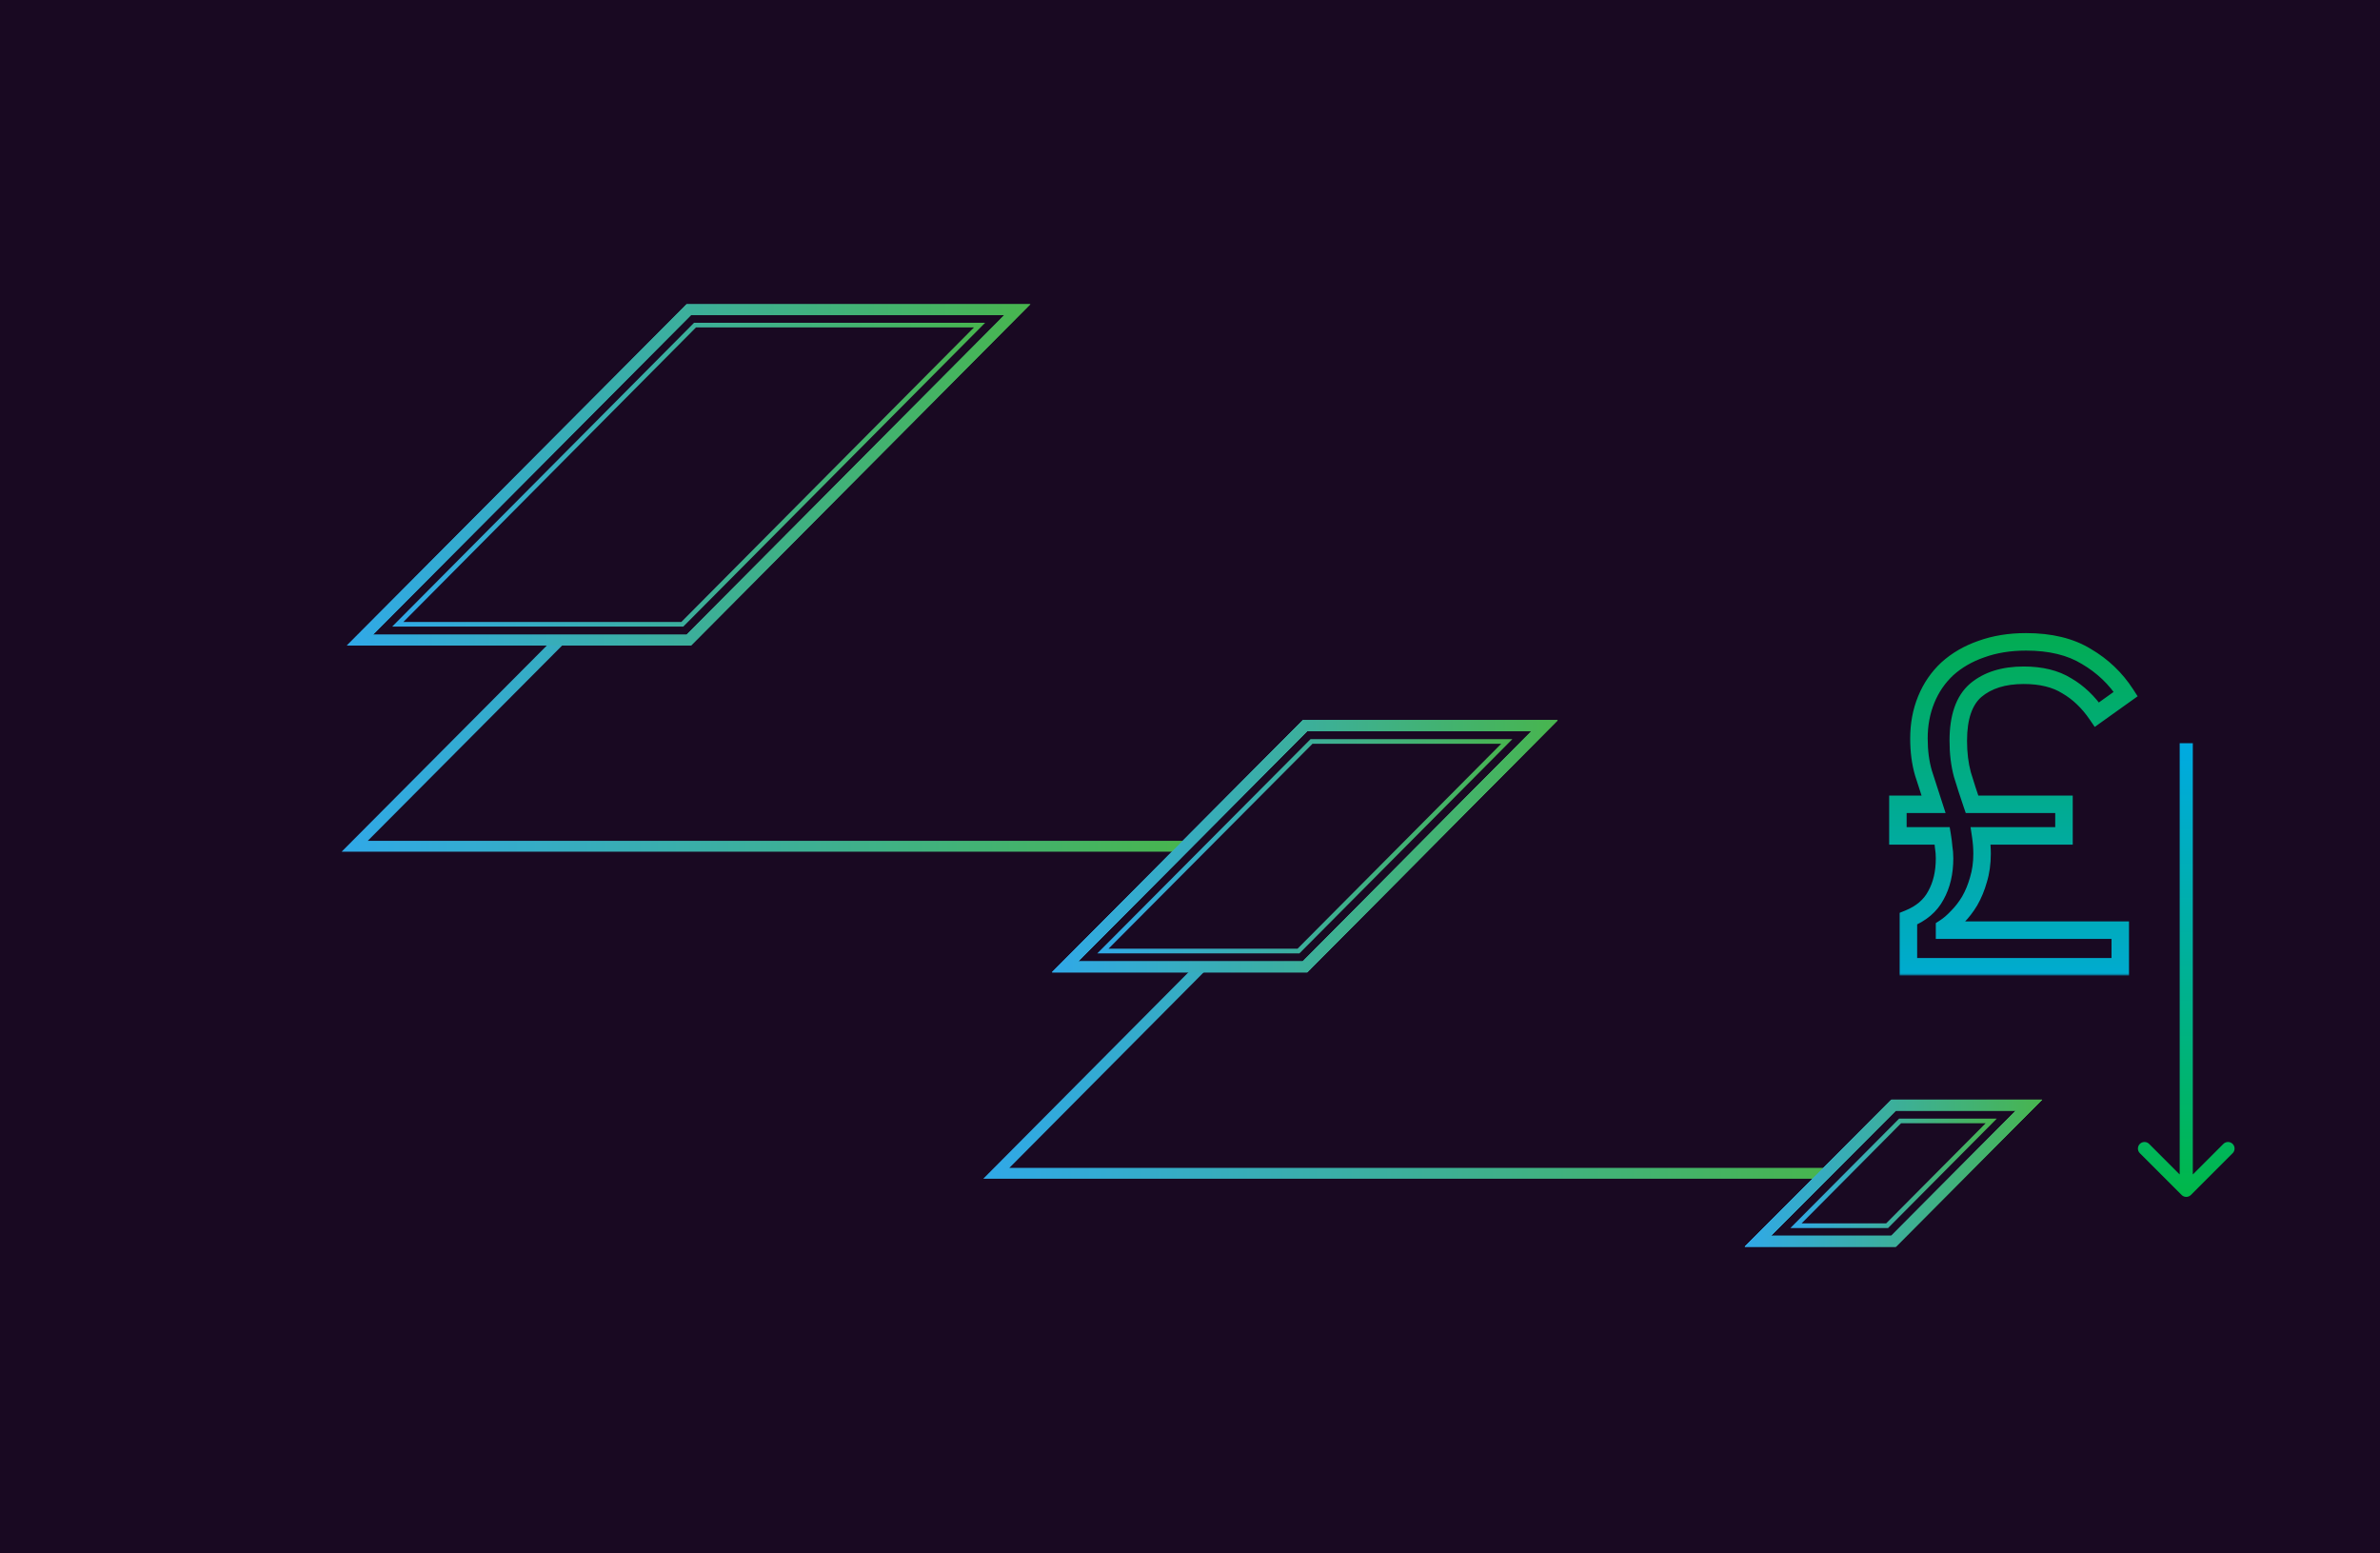 <svg width="544" height="355" viewBox="0 0 544 355" fill="none" xmlns="http://www.w3.org/2000/svg">
<g clip-path="url(#clip0_207_2582)">
<rect width="544" height="355" fill="#190922"/>
<rect width="532.466" height="299" transform="translate(34.255 27.714)" fill="#190922"/>
<path d="M82.276 146.28L157.445 70.757H232.542L157.445 146.28H82.276Z" stroke="url(#paint0_linear_207_2582)" stroke-width="2.48" stroke-miterlimit="10"/>
<path d="M243.452 220.952L298.288 165.833H353.052L298.288 220.952H243.452Z" stroke="url(#paint1_linear_207_2582)" stroke-width="2.48" stroke-miterlimit="10"/>
<path d="M243.452 220.952L298.288 165.833H353.052L298.288 220.952H243.452Z" stroke="url(#paint2_linear_207_2582)" stroke-width="2.48" stroke-miterlimit="10"/>
<path d="M401.792 283.651L432.823 252.549H463.783L432.823 283.651H401.792Z" stroke="url(#paint3_linear_207_2582)" stroke-width="2.48" stroke-miterlimit="10"/>
<path d="M401.792 283.651L432.823 252.549H463.783L432.823 283.651H401.792Z" stroke="url(#paint4_linear_207_2582)" stroke-width="2.48" stroke-miterlimit="10"/>
<path d="M127.973 146.281L81.072 193.394H270.871" stroke="url(#paint5_linear_207_2582)" stroke-width="2.48" stroke-miterlimit="10"/>
<path d="M274.627 220.952L227.727 268.136H417.454" stroke="url(#paint6_linear_207_2582)" stroke-width="2.48" stroke-miterlimit="10"/>
<path d="M82.276 146.28L157.445 70.757H232.542L157.445 146.28H82.276Z" stroke="url(#paint7_linear_207_2582)" stroke-width="2.48" stroke-miterlimit="10"/>
<path d="M90.918 142.667L158.86 74.3H223.897L155.955 142.667H90.918Z" stroke="url(#paint8_linear_207_2582)" stroke-width="1.063" stroke-miterlimit="10"/>
<path d="M243.452 220.953L298.288 165.835H353.052L298.288 220.953H243.452Z" stroke="url(#paint9_linear_207_2582)" stroke-width="2.48" stroke-miterlimit="10"/>
<path d="M243.452 220.953L298.288 165.835H353.052L298.288 220.953H243.452Z" stroke="url(#paint10_linear_207_2582)" stroke-width="2.48" stroke-miterlimit="10"/>
<path d="M401.799 283.653L432.83 252.551H463.79L432.83 283.653H401.799Z" stroke="url(#paint11_linear_207_2582)" stroke-width="2.48" stroke-miterlimit="10"/>
<path d="M401.799 283.653L432.83 252.551H463.79L432.83 283.653H401.799Z" stroke="url(#paint12_linear_207_2582)" stroke-width="2.48" stroke-miterlimit="10"/>
<path d="M252.094 217.34L299.774 169.448H344.407L296.798 217.34H252.094Z" stroke="url(#paint13_linear_207_2582)" stroke-width="1.063" stroke-miterlimit="10"/>
<path d="M410.51 280.111L434.314 256.164H455.143L431.339 280.111H410.51Z" stroke="url(#paint14_linear_207_2582)" stroke-width="1.063" stroke-miterlimit="10"/>
<mask id="path-16-outside-1_207_2582" maskUnits="userSpaceOnUse" x="431.364" y="143.935" width="58" height="79" fill="black">
<rect fill="white" x="431.364" y="143.935" width="58" height="79"/>
<path d="M436.208 220.935V209.954C439.137 208.768 441.228 206.99 442.483 204.62C443.808 202.249 444.47 199.425 444.47 196.148C444.47 195.242 444.401 194.37 444.261 193.534C444.191 192.697 444.087 191.86 443.947 191.024H433.803V183.807H441.96C441.193 181.437 440.426 179.066 439.659 176.696C438.962 174.325 438.614 171.676 438.614 168.747C438.614 165.54 439.171 162.577 440.287 159.857C441.403 157.138 443.006 154.802 445.098 152.85C447.259 150.898 449.839 149.399 452.837 148.353C455.905 147.238 459.321 146.68 463.086 146.68C468.664 146.68 473.266 147.795 476.892 150.026C480.587 152.188 483.585 155.047 485.886 158.602L479.297 163.309C477.345 160.45 475.044 158.254 472.395 156.72C469.815 155.116 466.538 154.314 462.564 154.314C457.962 154.314 454.301 155.465 451.582 157.766C448.933 160.067 447.608 163.901 447.608 169.27C447.608 172.129 447.922 174.709 448.549 177.009C449.246 179.31 449.978 181.576 450.745 183.807H471.767V191.024H452.733C452.942 192.418 453.046 193.778 453.046 195.103C453.046 197.264 452.767 199.251 452.21 201.064C451.722 202.807 451.059 204.411 450.223 205.875C449.386 207.269 448.445 208.489 447.399 209.535C446.423 210.581 445.446 211.418 444.47 212.045V212.568H484.631V220.935H436.208Z"/>
</mask>
<path d="M436.208 220.935H434.208V222.935H436.208V220.935ZM436.208 209.954L435.458 208.1L434.208 208.606V209.954H436.208ZM442.483 204.62L440.737 203.644L440.726 203.664L440.716 203.684L442.483 204.62ZM444.261 193.534L442.268 193.7L442.275 193.782L442.288 193.863L444.261 193.534ZM443.947 191.024L445.92 190.695L445.642 189.024H443.947V191.024ZM433.803 191.024H431.803V193.024H433.803V191.024ZM433.803 183.807V181.807H431.803V183.807H433.803ZM441.96 183.807V185.807H444.709L443.863 183.192L441.96 183.807ZM439.659 176.696L437.741 177.26L437.748 177.286L437.757 177.311L439.659 176.696ZM440.287 159.857L438.437 159.098L438.437 159.098L440.287 159.857ZM445.098 152.85L443.757 151.366L443.745 151.377L443.733 151.388L445.098 152.85ZM452.837 148.353L453.496 150.241L453.508 150.237L453.521 150.233L452.837 148.353ZM476.892 150.026L475.843 151.73L475.863 151.742L475.882 151.753L476.892 150.026ZM485.886 158.602L487.048 160.23L488.603 159.12L487.565 157.516L485.886 158.602ZM479.297 163.309L477.646 164.437L478.797 166.123L480.46 164.936L479.297 163.309ZM472.395 156.72L471.339 158.418L471.365 158.435L471.392 158.451L472.395 156.72ZM451.582 157.766L450.29 156.239L450.28 156.247L450.271 156.256L451.582 157.766ZM448.549 177.009L446.62 177.536L446.627 177.563L446.635 177.589L448.549 177.009ZM450.745 183.807L448.854 184.458L449.318 185.807H450.745V183.807ZM471.767 183.807H473.767V181.807H471.767V183.807ZM471.767 191.024V193.024H473.767V191.024H471.767ZM452.733 191.024V189.024H450.41L450.755 191.32L452.733 191.024ZM452.21 201.064L450.298 200.476L450.291 200.5L450.284 200.525L452.21 201.064ZM450.223 205.875L451.938 206.904L451.948 206.886L451.959 206.867L450.223 205.875ZM447.399 209.535L445.985 208.121L445.96 208.145L445.937 208.171L447.399 209.535ZM444.47 212.045L443.389 210.363L442.47 210.953V212.045H444.47ZM444.47 212.568H442.47V214.568H444.47V212.568ZM484.631 212.568H486.631V210.568H484.631V212.568ZM484.631 220.935V222.935H486.631V220.935H484.631ZM436.208 220.935H438.208V209.954H436.208H434.208V220.935H436.208ZM436.208 209.954L436.959 211.808C440.242 210.478 442.738 208.414 444.251 205.556L442.483 204.62L440.716 203.684C439.719 205.567 438.031 207.058 435.458 208.1L436.208 209.954ZM442.483 204.62L444.229 205.595C445.752 202.871 446.47 199.697 446.47 196.148H444.47H442.47C442.47 199.154 441.864 201.628 440.737 203.644L442.483 204.62ZM444.47 196.148H446.47C446.47 195.139 446.393 194.157 446.234 193.205L444.261 193.534L442.288 193.863C442.409 194.583 442.47 195.345 442.47 196.148H444.47ZM444.261 193.534L446.254 193.368C446.18 192.476 446.069 191.585 445.92 190.695L443.947 191.024L441.975 191.353C442.105 192.136 442.203 192.918 442.268 193.7L444.261 193.534ZM443.947 191.024V189.024H433.803V191.024V193.024H443.947V191.024ZM433.803 191.024H435.803V183.807H433.803H431.803V191.024H433.803ZM433.803 183.807V185.807H441.96V183.807V181.807H433.803V183.807ZM441.96 183.807L443.863 183.192C443.096 180.821 442.329 178.451 441.562 176.08L439.659 176.696L437.757 177.311C438.524 179.682 439.29 182.052 440.057 184.423L441.96 183.807ZM439.659 176.696L441.578 176.131C440.944 173.974 440.614 171.519 440.614 168.747H438.614H436.614C436.614 171.832 436.981 174.676 437.741 177.26L439.659 176.696ZM438.614 168.747H440.614C440.614 165.776 441.129 163.074 442.137 160.617L440.287 159.857L438.437 159.098C437.214 162.08 436.614 165.303 436.614 168.747H438.614ZM440.287 159.857L442.137 160.617C443.147 158.156 444.587 156.063 446.462 154.312L445.098 152.85L443.733 151.388C441.425 153.542 439.658 156.12 438.437 159.098L440.287 159.857ZM445.098 152.85L446.438 154.334C448.385 152.577 450.727 151.207 453.496 150.241L452.837 148.353L452.178 146.465C448.951 147.59 446.134 149.219 443.757 151.366L445.098 152.85ZM452.837 148.353L453.521 150.233C456.339 149.208 459.519 148.68 463.086 148.68V146.68V144.68C459.123 144.68 455.471 145.267 452.154 146.474L452.837 148.353ZM463.086 146.68V148.68C468.407 148.68 472.617 149.744 475.843 151.73L476.892 150.026L477.94 148.323C473.915 145.847 468.922 144.68 463.086 144.68V146.68ZM476.892 150.026L475.882 151.753C479.31 153.758 482.078 156.399 484.207 159.689L485.886 158.602L487.565 157.516C485.092 153.694 481.864 150.618 477.901 148.3L476.892 150.026ZM485.886 158.602L484.724 156.975L478.135 161.681L479.297 163.309L480.46 164.936L487.048 160.23L485.886 158.602ZM479.297 163.309L480.949 162.181C478.85 159.108 476.337 156.691 473.397 154.989L472.395 156.72L471.392 158.451C473.751 159.816 475.84 161.793 477.646 164.437L479.297 163.309ZM472.395 156.72L473.45 155.021C470.47 153.169 466.798 152.314 462.564 152.314V154.314V156.314C466.277 156.314 469.16 157.064 471.339 158.418L472.395 156.72ZM462.564 154.314V152.314C457.63 152.314 453.465 153.552 450.29 156.239L451.582 157.766L452.874 159.293C455.138 157.377 458.294 156.314 462.564 156.314V154.314ZM451.582 157.766L450.271 156.256C446.995 159.1 445.608 163.63 445.608 169.27H447.608H449.608C449.608 164.173 450.87 161.033 452.893 159.276L451.582 157.766ZM447.608 169.27H445.608C445.608 172.272 445.937 175.033 446.62 177.536L448.549 177.009L450.479 176.483C449.906 174.384 449.608 171.985 449.608 169.27H447.608ZM448.549 177.009L446.635 177.589C447.339 179.913 448.079 182.203 448.854 184.458L450.745 183.807L452.637 183.157C451.878 180.95 451.153 178.707 450.463 176.429L448.549 177.009ZM450.745 183.807V185.807H471.767V183.807V181.807H450.745V183.807ZM471.767 183.807H469.767V191.024H471.767H473.767V183.807H471.767ZM471.767 191.024V189.024H452.733V191.024V193.024H471.767V191.024ZM452.733 191.024L450.755 191.32C450.95 192.623 451.046 193.883 451.046 195.103H453.046H455.046C455.046 193.672 454.933 192.214 454.71 190.727L452.733 191.024ZM453.046 195.103H451.046C451.046 197.092 450.79 198.878 450.298 200.476L452.21 201.064L454.121 201.652C454.745 199.624 455.046 197.436 455.046 195.103H453.046ZM452.21 201.064L450.284 200.525C449.837 202.121 449.235 203.571 448.486 204.883L450.223 205.875L451.959 206.867C452.883 205.25 453.606 203.493 454.136 201.603L452.21 201.064ZM450.223 205.875L448.508 204.846C447.747 206.114 446.904 207.202 445.985 208.121L447.399 209.535L448.813 210.95C449.985 209.777 451.025 208.425 451.938 206.904L450.223 205.875ZM447.399 209.535L445.937 208.171C445.049 209.122 444.197 209.843 443.389 210.363L444.47 212.045L445.552 213.728C446.695 212.993 447.797 212.04 448.861 210.9L447.399 209.535ZM444.47 212.045H442.47V212.568H444.47H446.47V212.045H444.47ZM444.47 212.568V214.568H484.631V212.568V210.568H444.47V212.568ZM484.631 212.568H482.631V220.935H484.631H486.631V212.568H484.631ZM484.631 220.935V218.935H436.208V220.935V222.935H484.631V220.935Z" fill="url(#paint15_linear_207_2582)" mask="url(#path-16-outside-1_207_2582)"/>
<path d="M498.653 273.084C499.239 273.67 500.189 273.67 500.775 273.084L510.32 263.538C510.906 262.953 510.906 262.003 510.32 261.417C509.735 260.831 508.785 260.831 508.199 261.417L499.714 269.902L491.229 261.417C490.643 260.831 489.693 260.831 489.107 261.417C488.521 262.003 488.521 262.953 489.107 263.538L498.653 273.084ZM499.714 169.847H498.214V272.024H499.714H501.214V169.847H499.714Z" fill="url(#paint16_linear_207_2582)"/>
</g>
<defs>
<linearGradient id="paint0_linear_207_2582" x1="79.301" y1="108.519" x2="235.518" y2="108.519" gradientUnits="userSpaceOnUse">
<stop stop-color="#30A9E8"/>
<stop offset="1" stop-color="#48B54E"/>
</linearGradient>
<linearGradient id="paint1_linear_207_2582" x1="240.477" y1="193.392" x2="356.028" y2="193.392" gradientUnits="userSpaceOnUse">
<stop stop-color="#30A9E8"/>
<stop offset="1" stop-color="#48B54E"/>
</linearGradient>
<linearGradient id="paint2_linear_207_2582" x1="240.477" y1="193.392" x2="356.028" y2="193.392" gradientUnits="userSpaceOnUse">
<stop stop-color="#30A9E8"/>
<stop offset="1" stop-color="#48B54E"/>
</linearGradient>
<linearGradient id="paint3_linear_207_2582" x1="398.816" y1="268.136" x2="466.758" y2="268.136" gradientUnits="userSpaceOnUse">
<stop stop-color="#30A9E8"/>
<stop offset="1" stop-color="#48B54E"/>
</linearGradient>
<linearGradient id="paint4_linear_207_2582" x1="398.816" y1="268.136" x2="466.758" y2="268.136" gradientUnits="userSpaceOnUse">
<stop stop-color="#30A9E8"/>
<stop offset="1" stop-color="#48B54E"/>
</linearGradient>
<linearGradient id="paint5_linear_207_2582" x1="78.097" y1="170.015" x2="270.871" y2="170.015" gradientUnits="userSpaceOnUse">
<stop stop-color="#30A9E8"/>
<stop offset="1" stop-color="#48B54E"/>
</linearGradient>
<linearGradient id="paint6_linear_207_2582" x1="224.751" y1="244.757" x2="417.454" y2="244.757" gradientUnits="userSpaceOnUse">
<stop stop-color="#30A9E8"/>
<stop offset="1" stop-color="#48B54E"/>
</linearGradient>
<linearGradient id="paint7_linear_207_2582" x1="79.301" y1="108.519" x2="235.518" y2="108.519" gradientUnits="userSpaceOnUse">
<stop stop-color="#30A9E8"/>
<stop offset="1" stop-color="#48B54E"/>
</linearGradient>
<linearGradient id="paint8_linear_207_2582" x1="89.643" y1="108.519" x2="225.173" y2="108.519" gradientUnits="userSpaceOnUse">
<stop stop-color="#30A9E8"/>
<stop offset="1" stop-color="#48B54E"/>
</linearGradient>
<linearGradient id="paint9_linear_207_2582" x1="240.477" y1="193.394" x2="356.028" y2="193.394" gradientUnits="userSpaceOnUse">
<stop stop-color="#30A9E8"/>
<stop offset="1" stop-color="#48B54E"/>
</linearGradient>
<linearGradient id="paint10_linear_207_2582" x1="240.477" y1="193.394" x2="356.028" y2="193.394" gradientUnits="userSpaceOnUse">
<stop stop-color="#30A9E8"/>
<stop offset="1" stop-color="#48B54E"/>
</linearGradient>
<linearGradient id="paint11_linear_207_2582" x1="398.823" y1="268.138" x2="466.765" y2="268.138" gradientUnits="userSpaceOnUse">
<stop stop-color="#30A9E8"/>
<stop offset="1" stop-color="#48B54E"/>
</linearGradient>
<linearGradient id="paint12_linear_207_2582" x1="398.823" y1="268.138" x2="466.765" y2="268.138" gradientUnits="userSpaceOnUse">
<stop stop-color="#30A9E8"/>
<stop offset="1" stop-color="#48B54E"/>
</linearGradient>
<linearGradient id="paint13_linear_207_2582" x1="250.819" y1="193.394" x2="345.682" y2="193.394" gradientUnits="userSpaceOnUse">
<stop stop-color="#30A9E8"/>
<stop offset="1" stop-color="#48B54E"/>
</linearGradient>
<linearGradient id="paint14_linear_207_2582" x1="409.164" y1="268.137" x2="456.418" y2="268.137" gradientUnits="userSpaceOnUse">
<stop stop-color="#30A9E8"/>
<stop offset="1" stop-color="#48B54E"/>
</linearGradient>
<linearGradient id="paint15_linear_207_2582" x1="459.864" y1="131.935" x2="459.864" y2="230.935" gradientUnits="userSpaceOnUse">
<stop stop-color="#02AC3D"/>
<stop offset="1" stop-color="#00ABDD"/>
</linearGradient>
<linearGradient id="paint16_linear_207_2582" x1="500.214" y1="169.847" x2="500.214" y2="272.024" gradientUnits="userSpaceOnUse">
<stop stop-color="#00AAE2"/>
<stop offset="1" stop-color="#00B74B"/>
</linearGradient>
<clipPath id="clip0_207_2582">
<rect width="544" height="355" fill="white"/>
</clipPath>
</defs>
</svg>
